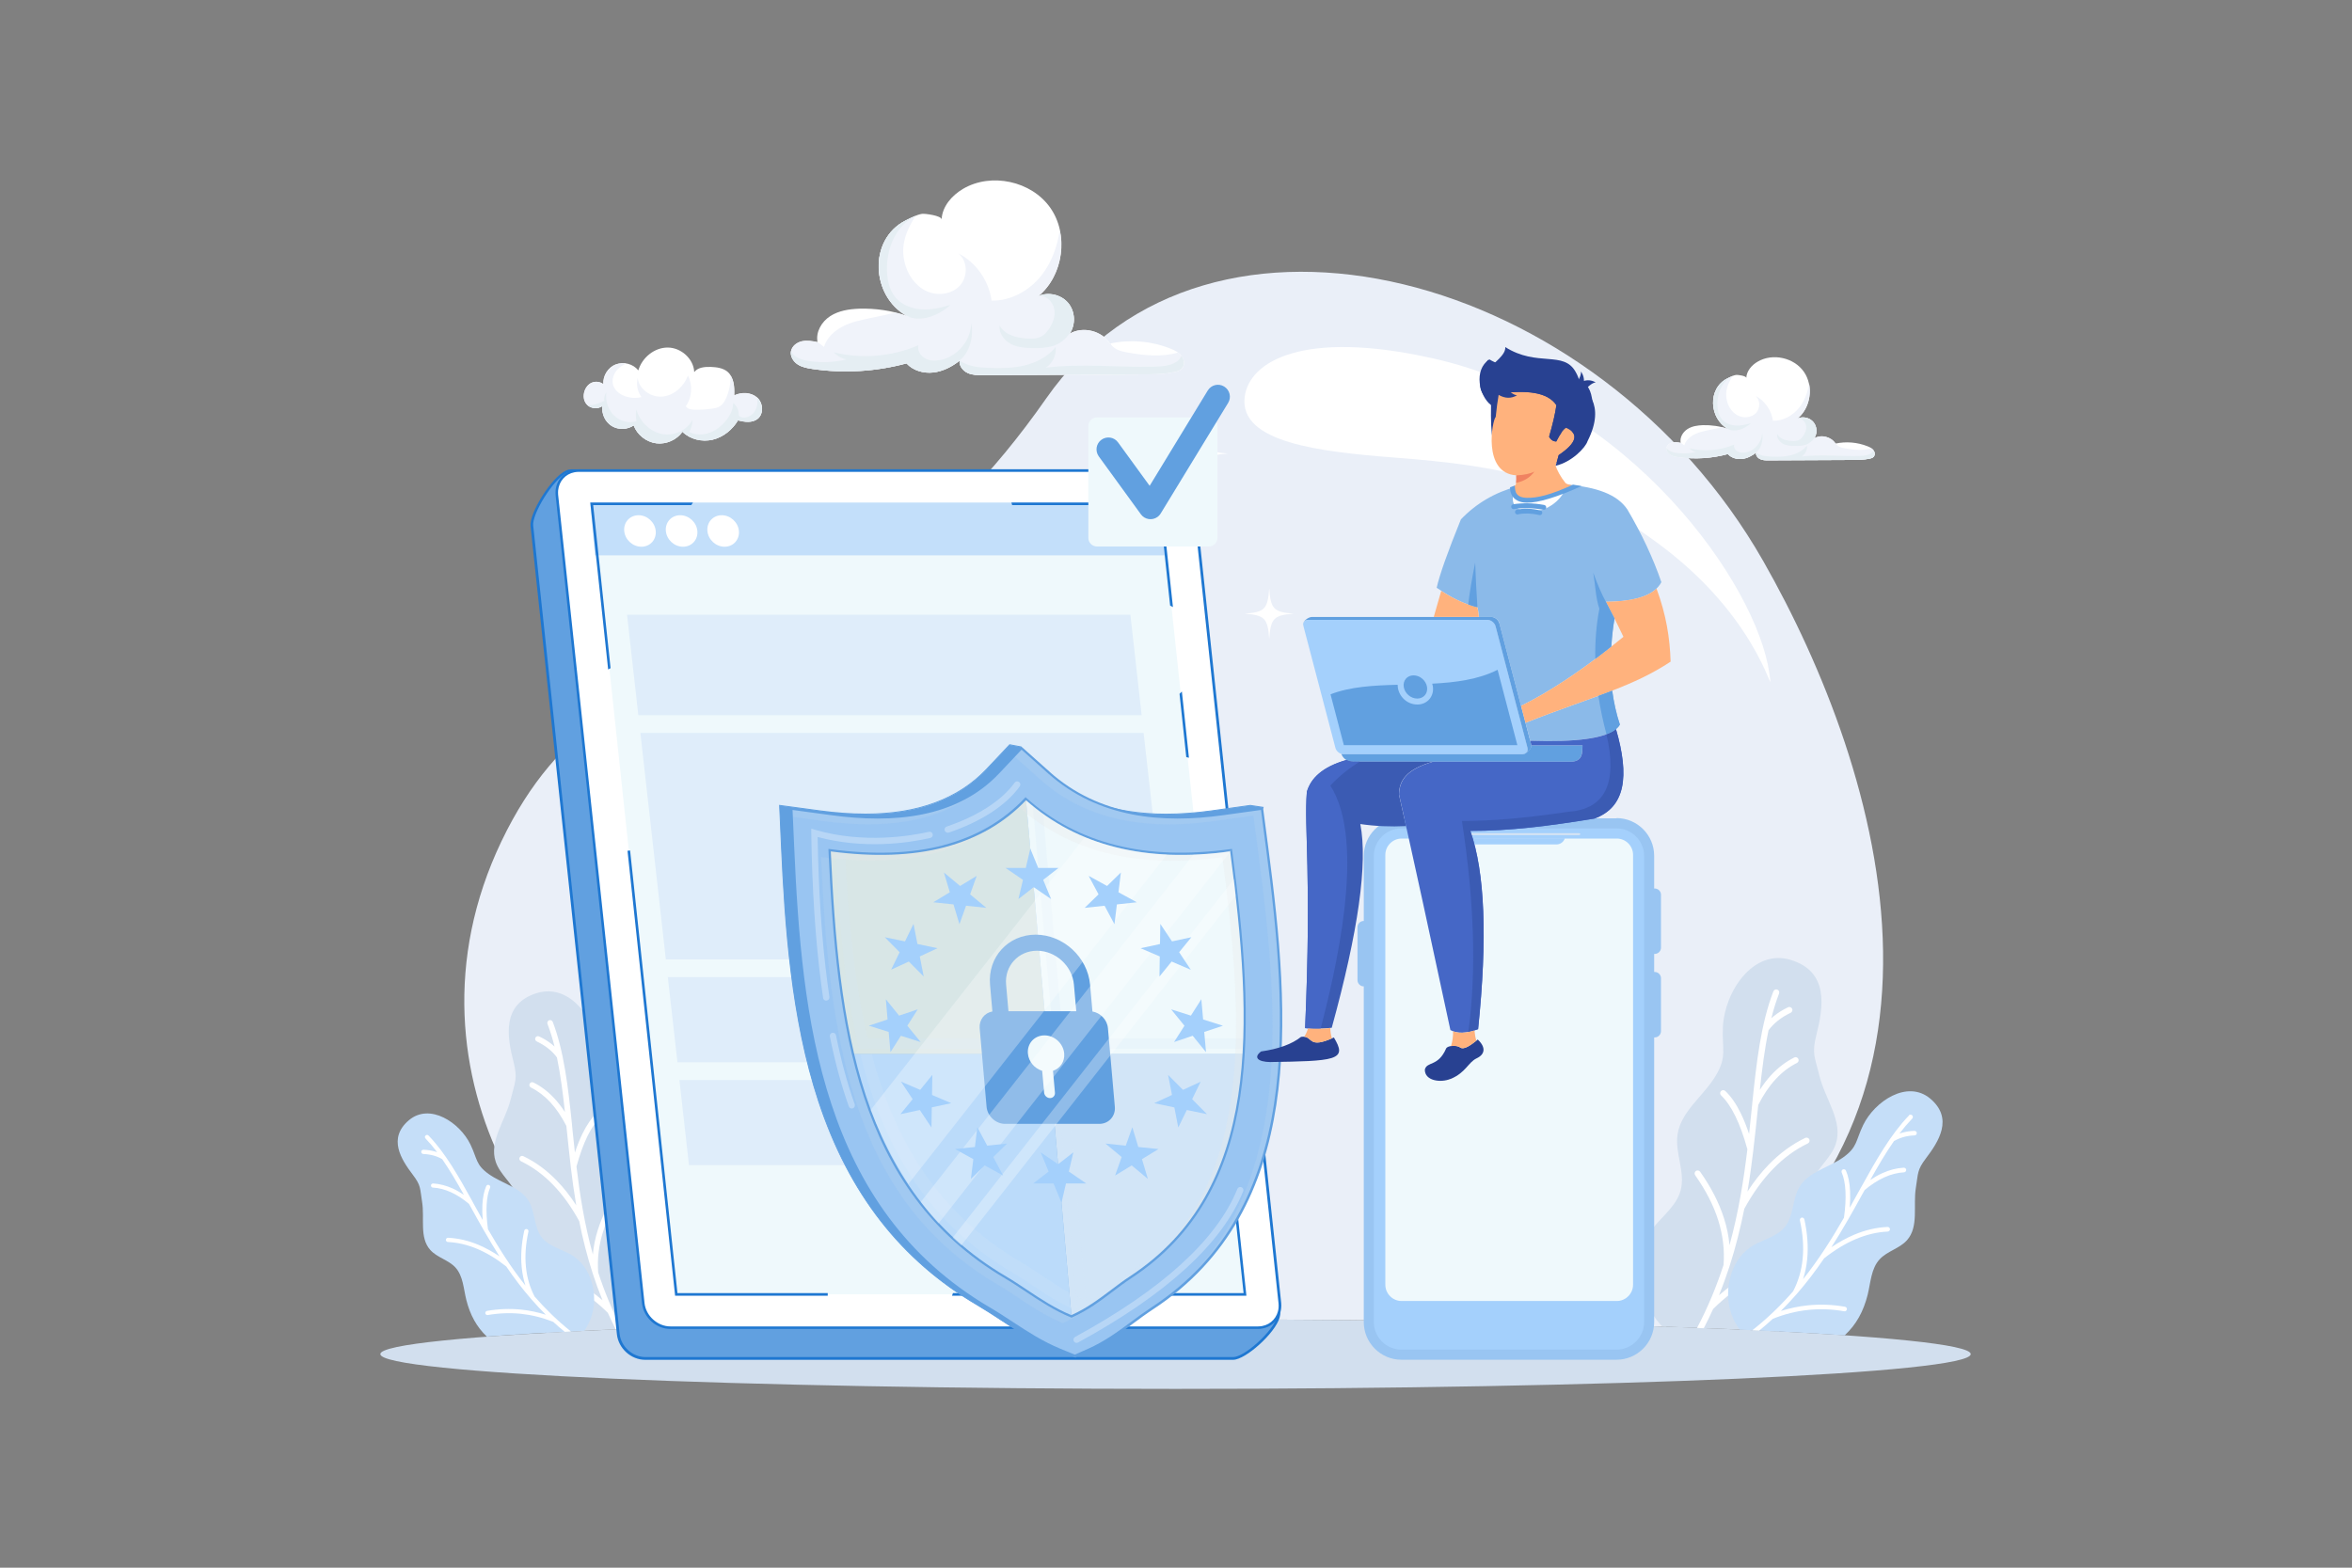 <?xml version="1.0" encoding="UTF-8"?>
<svg id="Layer_1" xmlns="http://www.w3.org/2000/svg" version="1.1" viewBox="0 0 3000 2000">
  <rect x="0" y="0" width="3000" height="2000" fill="#808080" stroke="none"/>
  <!-- Generator: Adobe Illustrator 29.7.1, SVG Export Plug-In . SVG Version: 2.1.1 Build 8)  -->
  <defs>
    <style>
      .st0 {
        fill: #d2e5f7;
      }

      .st0, .st1, .st2, .st3, .st4, .st5, .st6, .st7, .st8, .st9, .st10, .st11, .st12, .st13, .st14, .st15, .st16, .st17, .st18, .st19, .st20, .st21, .st22, .st23, .st24 {
        fill-rule: evenodd;
      }

      .st1 {
        fill: #ffb27d;
      }

      .st2 {
        fill: #d2dfee;
      }

      .st3, .st25 {
        fill: #fff;
      }

      .st4 {
        fill: #dfedfa;
      }

      .st26 {
        fill: #373435;
      }

      .st5 {
        fill: #d8e6e6;
      }

      .st6 {
        fill: #e6e6e6;
      }

      .st7 {
        fill: #1e77d1;
      }

      .st8 {
        fill: #fefefe;
      }

      .st9 {
        fill: #e5eef3;
      }

      .st10 {
        fill: #3b5bb3;
      }

      .st11 {
        fill: #f08261;
      }

      .st12 {
        fill: #f0f3fa;
      }

      .st13 {
        fill: #eff9fc;
      }

      .st14, .st27 {
        fill: #61a0e0;
      }

      .st15 {
        fill: #c3dffa;
      }

      .st16 {
        fill: #4567c6;
      }

      .st17 {
        fill: #c5def8;
      }

      .st18 {
        fill: #99c5f2;
      }

      .st19 {
        fill: #eaeff8;
      }

      .st28 {
        opacity: .2;
      }

      .st29 {
        opacity: .3;
      }

      .st30 {
        opacity: .3;
      }

      .st31 {
        opacity: .3;
      }

      .st32 {
        opacity: .1;
      }

      .st20 {
        fill: #bbdbfa;
      }

      .st21 {
        fill: #284191;
      }

      .st22 {
        fill: #8bbae9;
      }

      .st23 {
        fill: #d7e4f2;
      }

      .st24 {
        fill: #a4d0fc;
      }
    </style>
  </defs>
  <g>
    <path class="st19" d="M1499.4,1683.1c235.9,0,453.1,3.5,625.4,9.4,421.7-241,275.7-710.8,124.3-976.6-210.7-369.8-708.6-502.8-914.6-207.7-279.5,400.5-549.2,260.8-694.8,564.9-145.6,304.2,75.5,595.8,234.4,619.3,172.3-5.9,389.4-9.4,625.4-9.4Z"/>
    <path class="st2" d="M1499.4,1683.1c560.2,0,1014.3,19.9,1014.3,44.4s-454.1,44.4-1014.3,44.4-1014.3-19.9-1014.3-44.4,454.1-44.4,1014.3-44.4Z"/>
    <path class="st3" d="M1826.5,456.9c253.3,56.4,414.5,289.4,430.3,401.9,6.5,46.2-5.5-61.9-134.8-160.2-115.5-87.9-205.4-104.2-342.8-114.8-97.1-7.5-198.8-19.4-191.6-77.4,5.7-45.7,75.2-86,238.8-49.5Z"/>
    <path class="st2" d="M846.1,1580.8c-11.6-14.5-27.8-26.4-32.6-44.4-5.6-21.1,6.8-43.4,3.7-65-3.9-27.3-30.1-44.9-44.4-68.5-14-23.1-7.4-30.8-8.7-57.8-1.9-40.6-35.2-91.8-79.5-78.1-45,14-37.7,55.8-29.7,87.3,5.7,22.4,2,25.6-3.5,48.1-6.6,27.1-28,53.4-19.1,79.8,5.5,16.4,21.6,27.4,27.4,43.7,6.6,18.4-1.4,38.4-4.5,57.8-6.5,40.7,2.8,74.6,32.4,108.2,3.2,3,6.5,5.8,9.9,8.4,41.4-2.3,88-4.5,139.1-6.4l.4-.4c27.1-29.5,35.1-80.2,9.1-112.8Z"/>
    <path class="st3" d="M705,1303.7c-.7-1.8-2.8-2.8-4.6-2.1-1.8.7-2.8,2.8-2.1,4.6,3.5,9.2,6.5,18.8,9,28.9-1-.9-2.1-1.8-3.2-2.7-4.8-3.9-10.3-7.3-16.5-10.2-1.8-.8-3.9,0-4.7,1.7-.8,1.8,0,3.9,1.7,4.7,5.6,2.7,10.7,5.8,15,9.3,4.2,3.3,7.8,7.1,10.8,11.2,4.5,21.7,7.5,45.1,10.2,69.7-4.1-6.4-8.5-12.1-13.2-17.2-8.1-8.8-17.1-15.7-27-20.6-1.8-.9-3.9-.2-4.8,1.6-.9,1.8-.2,3.9,1.6,4.8,9,4.5,17.3,10.8,24.9,19,7.5,8.2,14.3,18.2,20.3,30l.7,6.7c1.5,14.7,3.1,29.7,4.9,45.1,0,.1,0,.3,0,.4,1.9,16.1,4.2,32.5,7,49.1-7.7-11.9-16-22.4-24.8-31.5-13-13.4-27.2-23.8-42.7-31.2-1.8-.9-3.9-.1-4.7,1.7-.9,1.8,0,3.9,1.7,4.8,14.7,7.1,28.3,17,40.7,29.8,12.4,12.7,23.6,28.3,33.6,46.6,4.4,22.1,10,44.6,17.4,67.3h0s0,0,0,0h0c3.6,11.2,7.7,22.4,12.3,33.6-10.8-9.2-22.2-17.2-34.3-24-16.8-9.4-35-16.3-54.3-20.8-1.9-.4-3.8.7-4.3,2.7-.4,1.9.8,3.8,2.7,4.3,18.7,4.3,36.2,11,52.4,20.1,16.1,8.9,30.9,20.2,44.6,33.8,3.2,7,6.5,14,10.1,21l7.8-.3c-12.6-24.2-22.4-48.4-30.2-72.2-1.3-17.4.7-34.7,6.2-52,5.5-17.6,14.5-35.2,27.1-52.8,1.1-1.6.8-3.8-.8-5-1.6-1.1-3.8-.8-5,.8-12.9,18.2-22.3,36.5-28,54.8-3.3,10.4-5.4,20.8-6.3,31.2-10.7-38.5-16.6-76.2-20.9-112.2,4.2-15.2,8.8-28.1,14-38.7,5.1-10.5,10.7-18.6,16.7-24.3,1.4-1.3,1.5-3.6.1-5-1.3-1.4-3.6-1.5-5-.1-6.7,6.3-12.7,15.1-18.2,26.3-3.4,7-6.6,15-9.6,24-1-9.5-2-18.9-3-28.1l-.7-7.2c0-.1,0-.3,0-.4-5.1-48.9-10.2-93.3-24.6-131.1Z"/>
    <path class="st17" d="M727,1599.9c-12.3-6.7-27.2-10.2-35.9-21.2-10.2-13-8.1-32.2-16.7-46.4-10.8-17.8-34.3-22.4-51.2-34.6-16.6-11.9-14.3-19.3-23.2-37.7-13.4-27.7-51.7-53.5-78.5-30.8-27.2,23.1-9.7,50,5.1,69.6,10.6,13.9,9,17.3,11.8,34.6,3.4,20.9-3.7,45.5,10.4,61.2,8.7,9.8,23.1,12.7,32,22.3,10,10.9,10.4,27.2,14,41.5,4.8,19.1,13.1,34.4,26.2,46.8,35.5-2.7,77.2-5.2,124.3-7.5,3.6-5.2,6.5-10.8,8.6-16.7,10.1-28.6.7-66.3-27-81.2Z"/>
    <path class="st3" d="M546.6,1448.7c-1-1.1-2.7-1.1-3.8,0-1.1,1-1.1,2.7,0,3.8,5.2,5.4,10.1,11.2,14.8,17.4-1-.3-2-.7-3-.9-4.5-1.3-9.3-2-14.5-2.2-1.5,0-2.7,1.1-2.8,2.6,0,1.5,1.1,2.7,2.6,2.8,4.7.2,9.1.9,13.2,2,3.9,1.1,7.5,2.6,10.9,4.6,9.6,13.8,18.6,29.2,27.7,45.5-4.8-3.2-9.5-5.9-14.3-8.1-8.3-3.7-16.6-5.9-24.9-6.4-1.5,0-2.8,1.1-2.8,2.5,0,1.5,1,2.8,2.5,2.8,7.6.4,15.3,2.4,23,5.9,7.7,3.5,15.3,8.4,23,14.9l2.5,4.4c5.4,9.8,10.9,19.8,16.8,30,0,0,.1.2.2.3,6.1,10.6,12.5,21.4,19.4,32.2-8.9-6-17.7-10.8-26.6-14.6-13-5.5-26-8.5-39-9.1-1.5,0-2.7,1.1-2.8,2.6,0,1.5,1.1,2.8,2.6,2.8,12.4.6,24.8,3.5,37.2,8.7,12.4,5.2,24.8,12.7,37.2,22.5,9.6,14.1,20.1,28.1,32,41.8h0s0,0,0,0h0c5.8,6.7,12,13.3,18.5,19.8-10.2-3.2-20.6-5.4-31-6.5-14.5-1.5-29.2-1-44,1.6-1.5.3-2.4,1.7-2.2,3.1.3,1.5,1.7,2.4,3.1,2.2,14.3-2.5,28.5-3,42.5-1.6,13.8,1.5,27.5,4.9,41.1,10.3,4.7,4.3,9.5,8.6,14.6,12.7l8-.4c-17.6-14.1-32.9-29.1-46.4-44.6-6.1-11.7-9.8-24.4-11.1-38.1-1.4-13.9-.3-28.8,3.2-44.8.3-1.4-.6-2.9-2.1-3.2-1.5-.3-2.9.6-3.2,2-3.6,16.5-4.7,32-3.3,46.5.8,8.2,2.4,16.1,4.8,23.6-18.9-23.7-34.1-48.2-47.8-71.9-1.6-11.8-2.2-22.2-1.7-31.1.5-8.8,1.9-16.1,4.4-21.8.6-1.4,0-2.9-1.4-3.5-1.4-.6-2.9,0-3.5,1.4-2.8,6.4-4.4,14.3-4.9,23.7-.3,5.9-.2,12.4.4,19.6-3.5-6.3-7-12.5-10.4-18.7l-2.6-4.8c0,0,0-.2-.1-.3-18-32.5-34.7-62-56-84Z"/>
    <path class="st2" d="M2108.1,1567c12.6-15.8,30.4-28.9,35.6-48.4,6.2-23.1-7.4-47.3-4-71,4.2-29.7,32.9-49,48.4-74.7,15.2-25.2,8.1-33.6,9.5-63,2.1-44.3,38.4-100.2,86.8-85.2,49.1,15.2,41.1,60.9,32.5,95.3-6.2,24.5-2.1,28,3.8,52.5,7.2,29.6,30.6,58.2,20.8,87.1-6,17.9-23.5,29.9-29.9,47.7-7.2,20.1,1.5,41.9,4.9,63,7.1,44.4-3.1,81.4-35.3,118-3.9,3.7-8,7.1-12.2,10.3-44.6-2.3-94.4-4.3-148.6-6.2-.7-.8-1.5-1.5-2.2-2.3-29.5-32.2-38.3-87.6-10-123.1Z"/>
    <path class="st3" d="M2262,1264.7c.8-2,3-3,5-2.2,2,.8,3,3,2.2,5-3.8,10-7.1,20.5-9.8,31.5,1.1-1,2.3-2,3.4-2.9,5.3-4.2,11.3-7.9,17.9-11.1,1.9-.9,4.3,0,5.2,1.9.9,1.9,0,4.2-1.9,5.2-6.2,2.9-11.6,6.3-16.4,10.1-4.5,3.6-8.5,7.7-11.8,12.2-5,23.7-8.2,49.2-11.1,76,4.5-7,9.3-13.3,14.4-18.8,8.9-9.6,18.7-17.1,29.5-22.5,1.9-1,4.2-.2,5.2,1.8.9,1.9.2,4.2-1.8,5.2-9.9,4.9-18.9,11.8-27.2,20.8-8.2,8.9-15.6,19.8-22.1,32.7l-.8,7.3c-1.7,16-3.3,32.4-5.4,49.2,0,.2,0,.3,0,.5-2.1,17.5-4.5,35.4-7.6,53.6,8.4-12.9,17.4-24.4,27.1-34.4,14.2-14.6,29.7-25.9,46.6-34.1,1.9-.9,4.3-.1,5.2,1.8.9,1.9.1,4.3-1.8,5.2-16.1,7.7-30.9,18.6-44.4,32.5-13.5,13.9-25.7,30.8-36.7,50.9-4.8,24.1-10.9,48.7-18.9,73.5h0s0,.1,0,.1h0c-4,12.2-8.4,24.4-13.4,36.7,11.7-10.1,24.2-18.8,37.4-26.1,18.4-10.2,38.1-17.8,59.2-22.7,2.1-.5,4.2.8,4.7,2.9.5,2.1-.8,4.2-2.9,4.7-20.4,4.7-39.5,12-57.2,21.9-17.5,9.8-33.7,22-48.7,36.9-3.7,8.2-7.6,16.3-11.9,24.5l-8.6-.3c14.2-27,25.1-53.8,33.8-80.4,1.5-18.9-.8-37.9-6.7-56.8-6-19.2-15.9-38.4-29.5-57.7-1.2-1.7-.8-4.2.9-5.4,1.7-1.2,4.2-.8,5.4.9,14.1,19.9,24.3,39.9,30.6,59.8,3.6,11.3,5.9,22.7,6.9,34,11.6-42.1,18.1-83.2,22.8-122.4-4.6-16.6-9.6-30.7-15.3-42.2-5.6-11.5-11.7-20.3-18.2-26.5-1.6-1.5-1.6-3.9-.2-5.5,1.5-1.6,3.9-1.6,5.5-.2,7.3,6.9,13.9,16.4,19.9,28.7,3.7,7.6,7.2,16.4,10.5,26.2,1.1-10.4,2.2-20.6,3.2-30.6l.8-7.8c0-.1,0-.3,0-.4,5.5-53.3,11.1-101.8,26.9-143Z"/>
    <path class="st17" d="M2238,1587.9c13.5-7.3,29.7-11.1,39.1-23.2,11.1-14.2,8.9-35.2,18.2-50.6,11.8-19.5,37.4-24.4,55.9-37.7,18.1-13,15.6-21,25.3-41.1,14.6-30.2,56.4-58.4,85.7-33.6,29.7,25.2,10.6,54.6-5.6,76-11.5,15.2-9.8,18.9-12.9,37.7-3.7,22.8,4,49.6-11.3,66.8-9.5,10.7-25.3,13.9-34.9,24.4-11,11.9-11.4,29.7-15.3,45.3-5.3,21.1-14.5,38-29.3,51.7-38.8-2.6-83.7-5.1-133.9-7.3-4.4-6-8-12.6-10.5-19.7-11-31.2-.8-72.4,29.5-88.7Z"/>
    <path class="st3" d="M2434.8,1422.9c1.1-1.2,3-1.2,4.2,0,1.2,1.1,1.2,3,0,4.2-5.6,5.9-11,12.2-16.2,19,1.1-.4,2.2-.7,3.3-1,4.9-1.4,10.2-2.2,15.8-2.4,1.6,0,3,1.2,3,2.8,0,1.6-1.2,3-2.8,3-5.1.2-10,.9-14.4,2.2-4.2,1.2-8.2,2.9-11.9,5-10.5,15-20.3,31.8-30.3,49.7,5.2-3.5,10.4-6.5,15.6-8.8,9-4.1,18.1-6.4,27.2-6.9,1.6,0,3,1.1,3.1,2.8,0,1.6-1.1,3-2.8,3.1-8.3.5-16.7,2.6-25.1,6.4-8.4,3.8-16.7,9.2-25.1,16.2l-2.7,4.8c-5.9,10.7-11.9,21.6-18.3,32.7,0,.1-.1.2-.2.3-6.6,11.6-13.7,23.3-21.2,35.1,9.7-6.5,19.4-11.8,29-15.9,14.2-6,28.4-9.3,42.6-9.9,1.6,0,3,1.2,3.1,2.8,0,1.6-1.2,3-2.8,3.1-13.5.6-27,3.8-40.6,9.5-13.5,5.7-27,13.9-40.6,24.6-10.5,15.4-22,30.7-35,45.6h0s0,0,0,0h0c-6.4,7.3-13.1,14.5-20.2,21.6,11.2-3.5,22.4-5.9,33.8-7.1,15.8-1.7,31.8-1.1,48,1.7,1.6.3,2.7,1.8,2.4,3.4s-1.8,2.7-3.4,2.4c-15.6-2.8-31.1-3.3-46.3-1.7-15.1,1.6-30,5.4-44.8,11.3-5.6,5.1-11.3,10.2-17.4,15.1l-8.8-.4c19.9-15.7,37.1-32.5,52.2-49.9,6.6-12.8,10.7-26.6,12.1-41.5,1.5-15.2.3-31.5-3.5-48.9-.3-1.6.7-3.1,2.2-3.5,1.6-.3,3.1.7,3.5,2.2,3.9,18,5.1,35,3.6,50.7-.9,9-2.6,17.5-5.3,25.7,20.6-25.8,37.3-52.6,52.2-78.5,1.8-12.9,2.4-24.2,1.9-33.9-.5-9.6-2.1-17.6-4.8-23.8-.6-1.5,0-3.2,1.5-3.9,1.5-.6,3.2,0,3.9,1.5,3,6.9,4.8,15.6,5.3,25.9.3,6.4.2,13.5-.4,21.4,3.9-6.9,7.6-13.7,11.3-20.4l2.9-5.2c0,0,.1-.2.2-.3,19.6-35.5,37.9-67.6,61.1-91.7Z"/>
    <path class="st3" d="M1425.8,619.2c-3.6,49.8-11,56.7-58.5,60.5,47.5,3.8,54.9,10.7,58.5,60.5,3.6-49.8,11-56.7,58.5-60.5-47.5-3.8-54.9-10.7-58.5-60.5h0ZM1618.9,750.6c-1.9,26.6-5.9,30.3-31.2,32.3,25.4,2,29.3,5.7,31.2,32.3,1.9-26.6,5.9-30.3,31.2-32.3-25.4-2.1-29.3-5.7-31.2-32.3h0ZM1534.3,545.9c-2,26.9-5.9,30.7-31.6,32.7,25.7,2.1,29.7,5.8,31.6,32.7,2-26.9,5.9-30.7,31.6-32.7-25.7-2.1-29.7-5.8-31.6-32.7Z"/>
    <path class="st3" d="M1355.8,1436.1c2.9,40.4,8.9,45.9,47.4,49-38.5,3.1-44.4,8.7-47.4,49-2.9-40.4-8.9-45.9-47.4-49,38.5-3.1,44.4-8.7,47.4-49h0ZM1199.3,1542.6c1.6,21.6,4.7,24.5,25.3,26.2-20.5,1.7-23.7,4.6-25.3,26.2-1.6-21.6-4.7-24.5-25.3-26.2,20.6-1.7,23.7-4.6,25.3-26.2h0ZM1267.9,1376.7c1.6,21.8,4.8,24.8,25.6,26.5-20.8,1.7-24,4.7-25.6,26.5-1.6-21.8-4.8-24.8-25.6-26.5,20.8-1.7,24-4.7,25.6-26.5Z"/>
    <path class="st3" d="M1970.6,1336.6c-2.2,30.9-6.8,35.2-36.3,37.5,29.5,2.4,34,6.6,36.3,37.5,2.3-30.9,6.8-35.2,36.3-37.5-29.5-2.4-34-6.6-36.3-37.5h0ZM2090.3,1418.1c-1.2,16.5-3.6,18.8-19.4,20.1,15.7,1.3,18.2,3.5,19.4,20,1.2-16.5,3.6-18.8,19.4-20-15.7-1.3-18.2-3.5-19.4-20.1h0ZM2037.9,1291.1c-1.2,16.7-3.7,19-19.6,20.3,15.9,1.3,18.4,3.6,19.6,20.3,1.2-16.7,3.7-19,19.6-20.3-15.9-1.3-18.4-3.6-19.6-20.3Z"/>
  </g>
  <g>
    <g>
      <g>
        <path class="st14" d="M727.7,600.3h749.7c17.1,0,10.6,53.4,13,70.4l140.9,1004.1c2.4,17-41.3,58.3-58.4,58.3h-749.7c-17.1,0-32.6-14-34.4-31.1l-110.2-1031.2c-1.8-17.1,32.1-70.4,49.2-70.4Z"/>
        <path class="st7" d="M727.9,598.7h749.7c13.9,0,13.9,29.1,13.9,51.7,0,8.2,0,15.5.6,20l140.8,1004.1c.1.9.1,1.9,0,2.8-.8,9-10.4,22.3-22.1,33.8-11.6,11.4-25.4,21.2-34.7,23.3-1.2.3-2.4.4-3.5.4h-749.7c-8.9,0-17.5-3.6-24-9.5-6.5-5.9-11-14-12-22.9l-110.2-1031.2c-.1-1-.1-2.1,0-3.3.8-9.7,8.7-26.1,18.4-40.3h0c9.8-14.4,21.7-26.8,30.5-28.5.7-.1,1.4-.2,2.1-.2h0ZM1477.3,602h-749.7c-.5,0-1,0-1.5.1-7.8,1.5-18.8,13.2-28.2,26.9h0c-9.4,13.8-17,29.5-17.8,38.7,0,1,0,1.9,0,2.7l110.2,1031.2c.9,8.2,5,15.6,11,21,6,5.4,13.8,8.7,21.9,8.7h749.7c.8,0,1.8-.1,2.7-.3,8.6-1.9,21.7-11.3,32.9-22.3,11.2-11,20.3-23.4,21-31.5,0-.8,0-1.5,0-2.1l-140.8-1004.1c-.7-4.8-.7-12.2-.7-20.4,0-21.3,0-48.7-10.9-48.7Z"/>
        <path class="st3" d="M738.1,600.3h749.7c17.1,0,32.6,14,34.4,31.1l110.2,1031.2c1.8,17.1-10.7,31.1-27.8,31.1h-749.7c-17.1,0-32.6-14-34.4-31.1l-110.2-1031.2c-1.8-17.1,10.7-31.1,27.8-31.1Z"/>
        <path class="st7" d="M738.3,598.7h749.7c8.9,0,17.5,3.6,24,9.5,6.5,5.9,11,14,12,22.9l110.2,1031.2c.2,2.1.2,4.2,0,6.2-.6,6.6-3.2,12.6-7.4,17.2-4.1,4.6-9.8,7.9-16.3,9.1-1.9.4-3.9.6-5.9.6h-749.7c-8.9,0-17.4-3.6-24-9.5-6.5-5.9-11-14-12-22.9l-110.2-1031.2c-.2-2.1-.2-4.2,0-6.2.6-6.6,3.2-12.6,7.4-17.2,4.2-4.6,9.8-7.9,16.3-9.1,1.9-.4,3.9-.6,5.9-.6h0ZM1487.7,602h-749.7c-1.8,0-3.6.2-5.3.5-5.7,1.1-10.7,3.9-14.3,8-3.6,4-5.9,9.3-6.5,15.1-.2,1.8-.1,3.7,0,5.6l110.2,1031.2c.9,8.2,5,15.6,11,21,6,5.4,13.8,8.8,21.9,8.8h749.7c1.8,0,3.6-.2,5.3-.5,5.7-1.1,10.7-3.9,14.3-8,3.6-4,6-9.3,6.5-15.1.2-1.8.1-3.7,0-5.6l-110.2-1031.2c-.9-8.2-5-15.6-11-21-6-5.4-13.8-8.7-21.9-8.7Z"/>
        <polygon class="st13" points="754.8 642.7 862.6 1651.3 1588 1651.3 1480.2 642.7 754.8 642.7"/>
        <polygon class="st15" points="752.9 641.1 1479.6 641.1 1485.6 708.5 758.9 708.5 752.9 641.1"/>
        <path class="st7" d="M756.6,644.4l22.2,208c-1.1.5-2.1,1.1-3.1,1.7l-22.8-213h131c-.7,1.1-1.5,2.2-2.2,3.3h-125.1ZM803.7,1085l60.4,564.7h191.7c0,1.1,0,2.2,0,3.3h-194.7l-60.7-567.6c1.1-.1,2.2-.2,3.3-.4h0ZM1215.5,1649.7h370.7l-47.1-440.3c1.1-.6,2.1-1.2,3.1-1.9l47.6,445.5h-375.5c.4-1.1.8-2.2,1.2-3.3h0ZM1513.1,965.9l-8.6-80.7c1-1,2-2,3-3l9,84.5c-1.1-.3-2.3-.5-3.4-.8h0ZM1492.5,772.6l-13.7-128.2h-187.8l-.9-3.3h191.7l14.3,133.4c-1.2-.7-2.3-1.3-3.5-1.9Z"/>
      </g>
      <path class="st3" d="M814.5,657.3c11.1,0,20.9,9,21.9,20.1,1,11.1-7.2,20.1-18.3,20.1s-20.9-9-21.9-20.1c-1-11.1,7.2-20.1,18.3-20.1Z"/>
      <path class="st3" d="M867.6,657.3c11.1,0,20.9,9,21.9,20.1,1,11.1-7.2,20.1-18.3,20.1s-20.9-9-21.9-20.1c-1-11.1,7.2-20.1,18.3-20.1Z"/>
      <path class="st3" d="M920.6,657.3c11.1,0,20.9,9,21.9,20.1,1,11.1-7.2,20.1-18.3,20.1s-20.9-9-21.9-20.1c-1-11.1,7.2-20.1,18.3-20.1Z"/>
    </g>
    <polygon class="st4" points="799.8 784.2 1441.8 784.2 1456.2 912.4 814.2 912.4 799.8 784.2"/>
    <polygon class="st4" points="816.8 935 1458.7 935 1491.2 1224 849.3 1224 816.8 935"/>
    <polygon class="st4" points="851.8 1246.6 1493.8 1246.6 1506 1355.2 864.1 1355.2 851.8 1246.6"/>
    <polygon class="st4" points="866.6 1377.8 1508.5 1377.8 1520.8 1486.5 878.8 1486.5 866.6 1377.8"/>
  </g>
  <g>
    <g>
      <path class="st14" d="M1322.7,981.6c63.8,57,145.4,63.7,222.1,53l49.8-6.9,16.3,2.5-12.8,24.3,3.2,24.1c28.2,215.3,47.6,459.1-146.6,586.4-28.2,18.5-75.8,17.5-81.2,53l-2,13.3-15.5-5.5-18.9-7.8c-34.8-14.3-59.1-34.5-90.5-53-216.7-127.3-240.2-371.2-249.9-586.4l-2.3-50.9,51,6.9c78.6,10.7,159,4,212.8-53l29.5-31.2,14.5,2.7,4.4,14.2,16.1,14.4h0ZM1293.4,1014.9c-55.6,58.9-139,80.7-250.3,65.6,10,221.2,35,433.8,224.4,545,27.2,16,51.4,36.3,84,49.8,30.2-13.4,50.8-33.8,75.3-49.8,169.8-111.3,157.4-323.8,128.4-545-108.6,15.1-195.9-6.7-261.8-65.6Z"/>
      <path class="st27" d="M1372.1,1732l-16.2-5.8-18.9-7.8c-23.2-9.6-41.5-21.5-60.8-34.2-9.5-6.2-19.3-12.6-29.8-18.8-97.7-57.4-164-142.6-202.9-260.6-34.9-106-42.8-224.1-47.4-326.4l-2.3-51.6,51.8,7c20.7,2.8,40.4,4.2,58.5,4.2,66.3,0,118-19.2,153.8-57l29.7-31.5h.3c0,0,14.9,2.8,14.9,2.8v.4c.1,0,4.5,14.1,4.5,14.1l16,14.2c42.4,37.9,97.6,57.1,163.9,57.1h0c18.1,0,37.6-1.4,57.7-4.2l49.9-7h0s17.2,2.6,17.2,2.6l-13.1,24.9,3.1,23.9c13.4,102.3,26.4,220.3,10.1,326.4-18.1,118-69.4,203.3-157,260.6-9.6,6.3-21.6,10.4-33.1,14.3-22.8,7.8-44.3,15.1-47.8,38.2l-2.1,14ZM995,1028.3l2.3,50.1c10.3,228.3,38,461.6,249.6,585.9,10.5,6.2,20.3,12.6,29.8,18.8,19.3,12.6,37.5,24.6,60.6,34.1l18.9,7.8,14.8,5.3,1.9-12.6c3.6-23.8,25.5-31.3,48.6-39.2,11.5-3.9,23.3-8,32.8-14.2,189.7-124.3,176.3-357.5,146.4-585.8l-3.2-24.3v-.2c0,0,12.5-23.5,12.5-23.5l-15.4-2.3-49.7,6.9c-20.2,2.8-39.7,4.2-57.9,4.2h0c-66.6,0-122-19.3-164.7-57.4l-16.2-14.5v-.2s-4.4-13.9-4.4-13.9l-13.8-2.5-29.3,31c-36,38.1-88,57.4-154.7,57.4s-37.9-1.4-58.7-4.2l-50.3-6.8ZM1351.6,1675.9h-.2c-21.7-9-39.7-21.1-57.2-32.7-8.7-5.8-17.7-11.8-26.9-17.2-86.4-50.7-145.2-126.5-179.8-231.6-29.6-89.9-39.4-190.5-44.9-313.9v-.7s.7,0,.7,0c22.6,3.1,44.4,4.6,64.6,4.6,78.9,0,141.2-23.6,185.1-70.1l.4-.4.4.4c52.1,46.5,118.6,70.1,197.5,70.1s41.8-1.6,63.8-4.6h.6c0,0,0,.5,0,.5,16.2,123.4,24.1,224,10.4,313.9-16.1,105.2-61.6,181-139,231.7-8.2,5.4-16.2,11.4-23.9,17.2-15.4,11.6-31.4,23.7-51.5,32.6h-.2ZM1043.8,1081.2c10.1,223.2,34.9,432.7,224.1,543.8,9.2,5.4,18.2,11.4,26.9,17.2,17.4,11.6,35.3,23.5,56.8,32.4,19.9-8.9,35.7-20.8,51-32.4,7.7-5.8,15.7-11.8,23.9-17.2,169.5-111.1,157.5-320.6,128.2-543.8-21.9,3-43.2,4.6-63.4,4.6-79,0-145.6-23.6-197.9-70-44.1,46.4-106.5,70-185.6,70-20.1,0-41.7-1.5-64.1-4.5Z"/>
    </g>
    <g>
      <path class="st22" d="M1308.5,1019c-55.6,58.9-139,80.7-250.3,65.6,10,221.2,35,433.8,224.4,545,27.2,16,51.4,36.3,84,49.8,30.2-13.4,50.9-33.8,75.3-49.8,169.8-111.3,157.4-323.8,128.4-545-108.6,15.1-195.9-6.7-261.8-65.6Z"/>
      <path class="st26" d="M1366.7,1680.9l-.6-.2c-21.7-9-39.9-21-57.4-32.7-8.7-5.8-17.7-11.8-26.8-17.2-190.2-111.7-215-322.1-225.1-546.2v-1.7c0,0,1.6.2,1.6.2,22.6,3.1,44.3,4.6,64.5,4.6,78.7,0,140.8-23.5,184.5-69.8l.9-1,1,.9c52,46.4,118.2,69.9,197,69.9s41.7-1.6,63.7-4.6l1.4-.2.2,1.4c16.2,123.4,24.2,224.1,10.4,314.1-16.1,105.4-61.7,181.4-139.4,232.3-8.2,5.4-15.8,11.1-23.8,17.1-15.5,11.7-31.5,23.7-51.7,32.7l-.6.2ZM1059.8,1086.2c10.1,222.6,35.1,431.4,223.6,542.2,9.2,5.4,18.2,11.4,27,17.2,17.2,11.5,35.1,23.3,56.3,32.2,19.6-8.8,35.4-20.7,50.5-32.1,7.7-5.8,15.7-11.8,24-17.3,168.9-110.7,157.1-319.6,127.9-542.2-21.7,2.9-42.7,4.5-62.7,4.5-78.9,0-145.5-23.4-197.8-69.7-44.2,46.2-106.7,69.7-185.6,69.7-19.9,0-41.1-1.5-63.2-4.4Z"/>
    </g>
    <g>
      <path class="st5" d="M1088.2,1344.9h249.1l-28.7-325.9c-55.6,58.9-139,80.7-250.3,65.6,4.1,90.3,10.6,179.2,29.9,260.3Z"/>
      <path class="st13" d="M1308.5,1019l28.7,325.9h249.1c5-81.1-4.1-170-16-260.3-108.6,15.1-195.9-6.7-261.8-65.6Z"/>
      <path class="st0" d="M1586.3,1344.9h-249.1l29.5,334.5c30.2-13.4,50.9-33.8,75.3-49.8,100.5-65.8,137.2-167.1,144.4-284.7Z"/>
      <path class="st20" d="M1366.7,1679.4l-29.5-334.5h-249.1c27.9,117.6,82.4,218.9,194.5,284.7,27.2,16,51.4,36.3,84,49.8Z"/>
      <g class="st28">
        <path class="st0" d="M1106.7,1324.8c-17.7-74.4-24.7-155.3-28.8-237.9-3.9-.4-7.8-.8-11.8-1.3,4.1,87.6,10.8,173.7,29.5,252.4h14.4c-1.1-4.4-2.2-8.8-3.3-13.2Z"/>
      </g>
      <g class="st28">
        <path class="st0" d="M1335.5,1324.8h-228.8c1,4.4,2.1,8.8,3.3,13.2h226.7l-1.2-13.2Z"/>
      </g>
      <g class="st28">
        <path class="st0" d="M1317.3,1026.4l26.3,298.4h12.2l-25.4-288.2c-4.5-3.2-8.8-6.6-13.1-10.1Z"/>
      </g>
      <g class="st28">
        <polygon class="st0" points="1355.8 1324.8 1343.6 1324.8 1344.7 1338 1357 1338 1355.8 1324.8"/>
      </g>
      <g class="st28">
        <path class="st0" d="M1355.8,1324.8l1.2,13.2h229.8c.2-4.4.4-8.8.6-13.2h-231.5Z"/>
      </g>
      <g class="st28">
        <path class="st0" d="M1301.2,1609.5c-105.6-62.1-160.1-155.6-189.4-264.6h-14.5c28.4,114.6,83,213.3,192.8,277.8,24.8,14.6,47.2,32.8,75.6,46.1l-1.7-19.7c-22.6-12.3-41.8-27.2-62.8-39.6Z"/>
      </g>
      <g class="st28">
        <path class="st0" d="M1345.3,1344.9l27.2,308.6c4.1,2,8.4,4,12.8,5.8l-27.7-314.4h-12.2Z"/>
      </g>
      <g class="st28">
        <path class="st0" d="M1385.3,1659.3c-4.4-1.8-8.6-3.7-12.8-5.8l1.7,19c30.2-13.4,50.9-33.8,75.3-49.8,13.5-8.8,25.8-18.3,37-28.3,7.8-7.4,15-15.1,21.7-23.2-14,13.8-29.8,26.6-47.6,38.3-24.4,16-45.1,36.3-75.3,49.8Z"/>
      </g>
    </g>
    <path class="st18" d="M1337.9,985.7c63.8,57,145.4,63.7,222.1,53l49.8-6.9,6.7,50.9c28.2,215.3,47.6,459.1-146.6,586.4-28.2,18.5-48.9,38.6-81.2,53l-17.5,7.8-18.9-7.8c-34.8-14.3-59.1-34.5-90.5-53-216.7-127.3-240.2-371.2-249.9-586.4l-2.3-50.9,51,6.9c78.6,10.7,159,4,212.8-53l29.5-31.2,35,31.2h0ZM1308.5,1019c-55.6,58.9-139,80.7-250.3,65.6,10,221.2,35,433.8,224.4,545,27.2,16,51.4,36.3,84,49.8,30.2-13.4,50.9-33.8,75.3-49.8,169.8-111.3,157.4-323.8,128.4-545-108.6,15.1-195.9-6.7-261.8-65.6Z"/>
    <g class="st32">
      <path class="st6" d="M1337.9,985.7c63.8,57,145.4,63.7,222.1,53l49.8-6.9,6.7,50.9c27.2,207.8,46.2,442.1-127.1,572.7,161.3-132.1,142.6-360.7,116-563.9l-6.7-50.9-49.8,6.9c-76.8,10.7-158.3,4-222.1-53l-33.4-29.8,9.6-10.2,35,31.2h0ZM1010,1042.1l-.5-10.4,51,6.9c67.7,9.2,136.7,5.5,188.9-32-53.3,45.7-127.4,50.7-200,40.8l-39.4-5.4h0ZM1298.6,1028.8l-1.2-1.1c-5.5,5.8-11.3,11.3-17.4,16.4,6.5-4.7,12.7-9.9,18.6-15.4h0ZM1058.8,1094.8c-3.8-.4-7.7-.9-11.6-1.5,10,221.2,35,433.8,224.4,545,27.2,16,51.4,36.3,84,49.8,30.2-13.4,50.9-33.8,75.3-49.8,9.9-6.5,19.2-13.4,27.9-20.5-5.4,4-10.9,7.9-16.7,11.7-24.4,16-45,36.3-75.3,49.8-32.6-13.4-56.8-33.8-84-49.8-186.5-109.6-213.6-317.3-223.9-534.8Z"/>
    </g>
    <g class="st31">
      <path class="st6" d="M1308.5,1019c-3.2,3.4-6.5,6.7-9.9,9.9,65.8,58.1,152.7,79.6,260.6,64.5,27.3,208.3,39.9,408.9-100.5,524.5,152.2-114.1,139.7-319.6,111.7-533.3-108.6,15.1-195.9-6.7-261.8-65.6h0ZM1280,1044.2c-54.2,39.7-128.1,53.1-221.7,40.4l.5,10.2c94.6,10.8,168.3-6,221.2-50.6Z"/>
    </g>
    <path class="st14" d="M1338.8,984.7c31.7,28.3,67.8,44.1,105.5,51.5,37.8,7.4,77.2,6.4,115.4,1.1l49.8-6.9,1.5-.2.2,1.6,6.7,50.9c14.1,107.7,26,222.6,10.1,326.6-16,104.1-59.8,197.2-157.3,261.1-9.3,6.1-17.9,12.5-26.4,18.8-16.9,12.5-33.3,24.7-54.9,34.3l-17.5,7.8-.5.2-.6-.2-18.9-7.8c-23.3-9.6-41.9-21.8-61-34.3-9.6-6.3-19.3-12.7-29.7-18.8-108.7-63.9-169-157-203.3-261.1-34.2-104-42.6-218.9-47.4-326.6l-2.3-50.9v-1.6c0,0,1.5.2,1.5.2l51,6.9c39.2,5.3,78.8,6.3,115.3-1.1,36.4-7.4,69.7-23.2,96.4-51.5l29.5-31.2.9-1,1.1,1,35,31.2h0ZM1443.9,1038.9c-38.2-7.5-74.8-23.5-107-52.2l-33.9-30.3-28.6,30.3c-27.1,28.7-60.9,44.7-97.8,52.2-36.8,7.5-76.7,6.5-116.2,1.1l-49.5-6.7,2.2,49.3c4.8,107.5,13.1,222.2,47.3,325.8,34.1,103.5,93.9,195.9,201.9,259.4,10.6,6.2,20.3,12.6,29.9,18.9,19,12.4,37.4,24.5,60.4,34l18.3,7.5,17-7.5c21.3-9.5,37.6-21.6,54.4-34,8.4-6.3,17-12.6,26.5-18.9,96.8-63.4,140.4-155.9,156.2-259.4,15.9-103.6,4-218.3-10.1-325.8l-6.5-49.3-48.3,6.7c-38.5,5.4-78.3,6.4-116.4-1.1h0ZM1308.7,1020.9c-27.8,29.1-62.5,49.1-104,60-41.5,10.9-89.8,12.6-145,5.3,5,110,13.8,217.7,44.8,311.8,31.1,94.4,84.5,175,178.8,230.4,9.2,5.4,18,11.3,27,17.3h0c17.3,11.5,35,23.3,56.2,32.1,19.7-8.8,35.3-20.6,50.6-32.1h0c7.9-6,15.7-11.9,24-17.3,84.6-55.4,123.8-136.1,138.2-230.4,14.4-94.1,4.2-201.8-10.2-311.8-53.9,7.3-102.5,5.6-145.9-5.3-43.4-10.9-81.6-30.9-114.5-60h0ZM1203.8,1078.2c-41.5,10.9-90,12.6-145.5,5l-1.6-.2v1.6c5.1,110.7,13.8,219.3,45,314.1,31.3,95,85.1,176.3,180.2,232.2,9.2,5.4,18,11.3,26.9,17.2h0c17.6,11.7,35.6,23.7,57.4,32.7l.6.2.5-.2c20.2-9,36-20.9,51.6-32.7h0c7.8-5.9,15.6-11.8,23.8-17.2,85.3-55.9,124.8-137.1,139.3-232.2,14.5-94.9,4.2-203.4-10.4-314.1l-.2-1.6-1.5.2c-54.1,7.5-102.9,5.9-146.4-5-43.4-10.9-81.5-30.9-114.3-60.2l-1.1-1-.9,1c-27.6,29.3-62.2,49.3-103.7,60.2Z"/>
    <g class="st29">
      <path class="st25" d="M1086.5,1414.2c-1.7,0-3.2-1-3.8-2.7-9.4-26.3-17.6-56.4-24.2-89.2-.4-2.2,1-4.3,3.1-4.7,2.2-.4,4.3,1,4.7,3.1,6.5,32.5,14.6,62.1,23.9,88.1.7,2.1-.3,4.4-2.4,5.2-.5.2-.9.2-1.4.2ZM1053.9,1276.6c-2,0-3.7-1.4-4-3.4-.9-6.2-1.8-12.5-2.6-18.9-7.3-56-11.5-120.6-12.5-191.7v-5.4c0,0,5.1,1.5,5.1,1.5,61.9,18,122,7.7,145,2.5,2.2-.5,4.3.9,4.8,3,.5,2.2-.9,4.3-3,4.8-28.4,6.5-84.3,14.7-143.8-1.2,1.1,68.8,5.3,131.1,12.4,185.4.8,6.3,1.7,12.6,2.6,18.7.3,2.2-1.2,4.2-3.4,4.6-.2,0-.4,0-.6,0Z"/>
    </g>
    <g class="st29">
      <path class="st25" d="M1208.8,1062.3c-1.7,0-3.2-1.1-3.8-2.7-.7-2.1.4-4.4,2.5-5.1,39.6-13.4,70.4-33.3,86.7-56,1.3-1.8,3.8-2.2,5.6-.9,1.8,1.3,2.2,3.8.9,5.6-17.2,24.1-49.4,45.1-90.6,59-.4.1-.9.2-1.3.2Z"/>
    </g>
    <g class="st29">
      <path class="st25" d="M1373.2,1713.2c-1.4,0-2.8-.8-3.5-2.1-1.1-2-.3-4.4,1.6-5.5,111.1-60.5,180.8-124.1,207-188.8.8-2.1,3.2-3,5.2-2.2,2.1.8,3.1,3.2,2.2,5.2-26.9,66.6-97.8,131.4-210.6,192.9-.6.3-1.3.5-1.9.5Z"/>
    </g>
    <g>
      <path class="st14" d="M1286.3,1290.1h86.5c-1-11.3-2-22.6-3-34-1-11.9-6.9-22.7-15.4-30.5-8.5-7.8-19.8-12.7-31.7-12.7s-22.3,4.9-29.4,12.7c-7.2,7.8-11.1,18.7-10,30.5l3,34h0ZM1393.3,1290.1v.3c10.4,1.8,19,10.7,19.9,21.4l8.8,100.3c1,11.9-7.8,21.7-19.8,21.7h-120.2c-11.9,0-22.5-9.8-23.6-21.7l-8.8-100.3c-.9-10.7,6.1-19.6,16.2-21.4l-3-34.3c-1.5-17.5,4.2-33.5,14.8-45,10.5-11.5,25.8-18.7,43.4-18.7s34.1,7.2,46.7,18.7c12.6,11.6,21.1,27.5,22.7,45,1,11.3,2,22.7,3,34Z"/>
      <path class="st13" d="M1332.3,1320.9c12.8,0,24,10.4,25.1,23.1.9,10.4-5.2,19.1-14.3,22.1l2.5,27.9c.3,3.8-2.5,6.9-6.3,6.9h0c-3.8,0-7.1-3.1-7.5-6.9l-2.5-27.9c-9.7-2.9-17.3-11.7-18.2-22.1-1.1-12.8,8.3-23.1,21.1-23.1Z"/>
    </g>
    <g class="st30">
      <path class="st3" d="M1488.3,1090.3l-329.6,420.1c-17.8-27.5-33.9-58.9-48.2-94.3l273-347.9c33.3,12.9,68.2,20.2,104.8,22h0ZM1570.4,1085.1c-9.4,2.3-20,3.8-31.8,4.4-5.6.5-11.1.8-16.6,1l-347.5,442.9c7.3,9.7,14.8,18.9,22.6,27.4l373.3-475.7h0ZM1576.2,1142.5l-2.1-21.1-359,457.6c3.6,3.4,7.3,6.7,11,9.8l350.2-446.3Z"/>
    </g>
    <polygon class="st24" points="1330.6 1122.5 1340.7 1147 1318.5 1131.8 1299 1147 1299 1147 1304.8 1122.5 1282.6 1107.3 1282.6 1107.3 1308.4 1107.3 1314.1 1082.9 1314.2 1082.8 1314.2 1082.8 1314.2 1082.8 1324.3 1107.3 1350.1 1107.3 1330.6 1122.5"/>
    <polygon class="st24" points="1424.6 1153.8 1421.5 1179.1 1408.9 1155.5 1383.5 1158.2 1383.5 1158.2 1401.2 1141 1388.6 1117.4 1388.6 1117.4 1412.1 1130.3 1429.6 1113.2 1429.7 1113.1 1429.7 1113.1 1429.7 1113.1 1426.6 1138.3 1450 1151.1 1424.6 1153.8"/>
    <polygon class="st24" points="1494.4 1226.7 1478.9 1245.8 1479.3 1220.2 1454.8 1209.7 1454.8 1209.7 1479.6 1204.4 1480 1178.7 1480 1178.7 1494.9 1201 1519.5 1195.7 1519.6 1195.7 1519.6 1195.7 1519.6 1195.7 1504 1214.8 1518.9 1237.2 1494.4 1226.7"/>
    <polygon class="st24" points="1521.3 1321.4 1497.5 1329.4 1510.8 1308.6 1493.8 1287.7 1493.8 1287.7 1519 1295.7 1532.3 1274.8 1532.3 1274.8 1534.6 1300.6 1559.6 1308.5 1559.8 1308.5 1559.8 1308.6 1559.8 1308.6 1536 1316.5 1538.3 1342.3 1521.3 1321.4"/>
    <polygon class="st24" points="1497.9 1412.8 1472.2 1407.4 1494.9 1396.9 1489.9 1371.3 1489.9 1371.3 1508.9 1390.4 1531.5 1380 1531.5 1379.9 1520.6 1402.3 1539.4 1421.3 1539.5 1421.4 1539.5 1421.4 1539.5 1421.4 1513.8 1416.1 1502.9 1438.4 1497.9 1412.8"/>
    <polygon class="st24" points="1430.7 1476.1 1410 1458.9 1435.9 1461.6 1444.3 1438.1 1444.3 1438.1 1451.9 1463.3 1477.7 1465.9 1477.7 1465.9 1456.6 1478.8 1464.1 1503.9 1464.1 1504 1464.1 1504.1 1464.1 1504 1443.5 1486.8 1422.3 1499.7 1430.7 1476.1"/>
    <polygon class="st24" points="1337.5 1494.6 1327.4 1470.1 1349.6 1485.3 1369.1 1470.1 1369.1 1470.1 1363.3 1494.6 1385.5 1509.8 1385.5 1509.8 1359.7 1509.8 1354 1534.1 1353.9 1534.3 1353.9 1534.3 1353.9 1534.3 1343.8 1509.8 1318 1509.8 1337.5 1494.6"/>
    <polygon class="st24" points="1243.5 1463.3 1246.6 1438 1259.2 1461.6 1284.6 1458.9 1284.6 1458.9 1266.9 1476.1 1279.5 1499.7 1279.5 1499.7 1256 1486.8 1238.5 1503.9 1238.4 1504 1238.4 1504.1 1238.4 1504 1241.5 1478.8 1218.1 1465.9 1243.5 1463.3"/>
    <polygon class="st24" points="1173.7 1390.4 1189.2 1371.3 1188.8 1396.9 1213.3 1407.4 1213.3 1407.4 1188.5 1412.7 1188.1 1438.4 1188.1 1438.4 1173.2 1416.1 1148.6 1421.4 1148.5 1421.4 1148.5 1421.4 1148.5 1421.4 1164.1 1402.3 1149.2 1379.9 1173.7 1390.4"/>
    <polygon class="st24" points="1146.8 1295.7 1170.6 1287.7 1157.3 1308.6 1174.3 1329.4 1174.3 1329.4 1149.1 1321.4 1135.8 1342.3 1135.8 1342.3 1133.5 1316.5 1108.5 1308.6 1108.3 1308.6 1108.3 1308.6 1108.3 1308.5 1132.1 1300.6 1129.9 1274.8 1146.8 1295.7"/>
    <polygon class="st24" points="1170.2 1204.3 1195.8 1209.7 1173.2 1220.2 1178.2 1245.8 1178.2 1245.8 1159.2 1226.7 1136.6 1237.1 1136.6 1237.2 1147.5 1214.8 1128.7 1195.8 1128.6 1195.7 1128.6 1195.7 1128.6 1195.7 1154.3 1201 1165.2 1178.7 1170.2 1204.3"/>
    <polygon class="st24" points="1237.4 1141 1258.1 1158.2 1232.2 1155.5 1223.8 1179.1 1223.8 1179.1 1216.2 1153.8 1190.4 1151.1 1190.4 1151.1 1211.5 1138.3 1204 1113.2 1204 1113.1 1204 1113.1 1204 1113.1 1224.6 1130.3 1245.8 1117.4 1237.4 1141"/>
  </g>
  <g>
    <path class="st18" d="M2061.9,1044h-274.4c-26.4,0-48,21.6-48,48v82.9h0c-4.4,0-8,3.6-8,8v67.5c0,4.4,3.6,8,8,8h0v428.3c0,26.4,21.6,48,48,48h274.4c26.4,0,48-21.6,48-48v-363.2c.2,0,.4,0,.7,0h0c4.4,0,8-3.6,8-8v-67.5c0-4.4-3.6-8-8-8h0c-.2,0-.5,0-.7,0v-23c.2,0,.4,0,.7,0h0c4.4,0,8-3.6,8-8v-67.5c0-4.4-3.6-8-8-8h0c-.2,0-.5,0-.7,0v-41.8c0-26.4-21.6-48-48-48Z"/>
    <path class="st24" d="M2061.9,1056.8h-274.4c-19.4,0-35.2,15.9-35.2,35.2v594.6c0,19.4,15.9,35.2,35.2,35.2h274.4c19.4,0,35.2-15.9,35.2-35.2v-594.6c0-19.4-15.9-35.2-35.2-35.2Z"/>
    <path class="st13" d="M2062.2,1069.8h-274.4c-11.4,0-20.8,9.4-20.8,20.8v548.4c0,11.4,9.3,20.8,20.8,20.8h274.4c11.4,0,20.8-9.4,20.8-20.8v-548.4c0-11.4-9.3-20.8-20.8-20.8Z"/>
    <path class="st23" d="M1862.3,1063h151.5c1,0,1.9.5,1.9,1.2h0c0,.6-.8,1.2-1.9,1.2h-151.5c-1,0-1.9-.5-1.9-1.2h0c0-.6.8-1.2,1.9-1.2h0ZM1851.1,1063h-14.9c-1,0-1.9.5-1.9,1.2h0c0,.6.8,1.2,1.9,1.2h14.9c1,0,1.9-.5,1.9-1.2h0c0-.6-.8-1.2-1.9-1.2Z"/>
    <path class="st24" d="M1995.9,1069.4h-141.7c1.4,4.6,5.7,7.9,10.7,7.9h120.4c5,0,9.3-3.3,10.7-7.9Z"/>
  </g>
  <g>
    <path class="st8" d="M1962.8,618.9c-22.9,0-41.5,9.3-41.5,20.8s18.6,20.8,41.5,20.8,41.5-9.3,41.5-20.8c0-11.5-18.6-20.8-41.5-20.8Z"/>
    <path class="st21" d="M1620.9,1354.9c37-.6,64.7-1,77.5-5.1,13.8-4.4,10.9-12.8,3-26.2-34.9,16.1-25.6-3.3-41.9-.8-11.5,9.2-28.5,15.4-50.9,18.6-9.5,7-5.7,13.3,12.4,13.6Z"/>
    <path class="st24" d="M1668.5,790.8h228.8c4.5,0,9.2,3.7,10.4,8.2l40.7,155c1.2,4.5-1.5,8.2-6,8.2h-228.8c-4.5,0-9.2-3.7-10.3-8.2l-40.7-155c-1.2-4.5,1.5-8.2,6-8.2Z"/>
    <path class="st22" d="M1912.5,795.3l27.6,105.2c33.2-16.2,73.2-42.2,115.1-75.5,1.1-15,2.5-27,4.2-35.9-3.4-6.7-7.1-13.8-11.1-21.4,38.7-.2,62.3-8.6,70.8-25-10.4-30.3-24.8-61.2-43.4-92.8-13-19.2-38.7-28.3-76.6-31.7-15.4,48-90.6,43.9-63.8,2.3-28.3,7.6-52.3,21.6-71.9,42.1-16.9,41.6-27.2,70.7-30.9,87.2,18.4,12.8,35.7,21.2,52.2,25,.7,3.6,1.3,7.7,1.8,12.3h15.8c4.5,0,9.2,3.7,10.4,8.2Z"/>
    <path class="st14" d="M1940.1,900.5l-27.6-105.2c-1.2-4.5-5.8-8.2-10.4-8.2h-228.8c-4.5,0-12.5,5.8-11.2,10.3-.2-3.7,2.4-6.6,6.3-6.6h228.8c4.5,0,9.2,3.7,10.4,8.2l40.7,155c.7,2.7,0,5.1-1.6,6.6,3.8-2.4,7.4-7.1,6.5-10.3l-13.1-49.8Z"/>
    <path class="st14" d="M1942.2,962.2h-228.8c-.8,0-1.7-.1-2.5-.4,4.6,11.8,16.9,10.1,21.8,10h271.2c14.7-.6,14.3-10.9,14.5-20.9h-65.2c.2,3.1-3.1,7.4-6.6,9.6-1.1,1-2.6,1.6-4.4,1.6Z"/>
    <path class="st14" d="M1910.2,854.5c-24.5,12.4-53.5,16.2-83.4,17.7.3,1.1.6,2.2.8,3.3,2,12.6-6.9,23.3-19.7,23.3s-23-9.6-24.9-21.4c-.2-1.3-.3-2.6-.3-3.8-31,.8-60.9,2.5-85.6,12.2l17,64.8h221.3l-25.2-96.1Z"/>
    <path class="st14" d="M1803,861.6c8.2,0,15.9,6.6,17.2,14.8,1.3,8.2-4.3,14.8-12.5,14.8s-15.9-6.6-17.2-14.8c-1.3-8.2,4.3-14.8,12.5-14.8Z"/>
    <path class="st22" d="M2066.2,924.4c-4.6-13.9-7.8-28.4-9.8-43.3-30.8,11.9-66,23.4-110.6,41l6,22.9c67.3,2.2,105.4-4.7,114.4-20.6Z"/>
    <path class="st1" d="M1945.8,922.1c44.5-17.6,79.8-29.1,110.6-41,27.1-10.5,50.9-21.4,74.5-37-1-30.2-5.5-59.4-18-93.2-11.5,11-33,16.5-64.6,16.8,9.1,17.3,16.6,32.2,22.4,44.7-47.5,39.4-93.3,69.9-130.6,88.1l5.7,21.7Z"/>
    <path class="st1" d="M1838.3,753.8c-3.4,12-6.6,23.1-9.5,33.2h57.5c-.4-4.6-1-8.7-1.8-12.3-14.6-3.4-30.1-10.4-46.2-20.9Z"/>
    <path class="st10" d="M1698.6,1311.4c34-123.4,46.2-210.1,36.5-260.1,19.3,2.8,38.8,3.6,58.3,2.6-3-13.3-5.9-26.7-9-40.3.3-18.4,9.7-32.1,43.1-41.9h-94.8c-3.2,0-9.8.8-15.2-2.2-30.5,8.7-45.5,23.1-50.6,40.7-3.7,48.4,6.3,103.5-2.2,301.4,10.7,1.1,22,1,33.9-.4Z"/>
    <path class="st16" d="M1734.2,971.8h-1.5c-3.2,0-9.8.8-15.2-2.2-30.6,8.7-45.5,23.1-50.6,40.7-3.7,48.4,6.3,103.5-2.2,301.4,6.4.7,13,.9,19.8.7,17.6-68.8,59.4-237.5,12.3-310.2,11.1-11.7,23.5-21.9,37.4-30.4Z"/>
    <path class="st16" d="M2033.4,1044.4c39.9-14.3,45.3-54.1,27.8-114.2-14.4,11.8-50.9,16.8-109.4,14.8l1.4,5.2c0,.2,0,.5.1.7h65.2c-.2,9.9.2,20.2-14.5,20.9h-176.4c-33.3,9.8-42.7,23.5-43.1,41.9,21.1,94.3,39.9,180.8,65.5,300.4,8.6,4.8,20.4,4.5,35.4-1.1,12-115.9,8.7-200.2-9.9-252.9,49.4.2,102-6.5,158-15.7Z"/>
    <path class="st10" d="M2033.4,1044.4c39.9-14.3,45.3-54.1,27.8-114.2-3.1,2.5-7.1,4.7-12.2,6.6,14.5,61.7-1.3,95.5-48.2,98.8-54.7,8.1-100.1,12-136.1,11.7,15.9,102.9,18.6,192.6,8.2,269.2,3.9-.7,8-1.9,12.4-3.6,12-115.9,8.7-200.2-9.9-252.9,49.4.2,102-6.5,158-15.7Z"/>
    <path class="st1" d="M1668.3,1312.1c-1,3.7-2.6,7.2-4.8,10.5,10.7,1,6.6,14.8,35.4,2.1-1.2-3.6-1.9-8-2.1-13.1-9.9,1-19.4,1.2-28.5.5Z"/>
    <path class="st21" d="M1850,1376.6c19.7-8.1,22.6-21.3,33.4-26.4,10.9-5.1,12.1-14.1,1.5-24-7.9,6.3-17.6,14-22.8,9.9-3.4-2.7-15.2-2.6-17.5,1.4-10.2,23.7-24.4,16.2-27.2,27-.3,14.4,20.1,17.1,32.5,12Z"/>
    <path class="st1" d="M1853.4,1315.6c.2,6.3-.7,12.6-2.6,19,4.2-.7,9.3,0,11.4,1.6,4.8,3.8,13.5-2.6,21-8.5-1.2-3.4-2-7.8-2.5-13.1-11,3.4-20.1,3.8-27.3,1.1Z"/>
    <path class="st14" d="M2048.3,767.7c-5.1-9.2-10.5-21.6-16.1-37.1,3,18.1,2.9,31.1,7.8,46-4,21-5.6,42.5-5.2,64.1,6.7-5,13.5-10.3,20.4-15.8,1.1-15,2.5-27,4.2-35.9-3.4-6.7-7.1-13.8-11.1-21.4h0ZM1872.7,771.3c4,1.4,7.9,2.6,11.8,3.5-1.5-23-2.4-42.1-2.9-57.1-4.4,22.2-7.4,40.1-8.9,53.6h0ZM2066.2,924.4c-4.6-13.9-7.8-28.4-9.8-43.3-5.7,2.2-11.6,4.4-17.6,6.6,2.4,16.4,5.9,32.8,10.3,49.1,8.6-3.2,14.3-7.3,17.2-12.4Z"/>
    <path class="st21" d="M1917.5,577.9c43.6,15.8,71.5,17.3,83.9,4.6,12.5-2.9,20.7-14,24.5-33.3,13-29.4,1.9-76.4-16.4-53.1-15.1-38.6-75.6-16.2-109.8-37.6-20.7,13.5-12.8,47,2.1,58.3-.6,38.5,1.5,59.1,15.7,61.2Z"/>
    <path class="st21" d="M2019.4,500.2c-4.7-3.6-6.2-7.6-4.6-11.9,7.2-4.1,14.1-4.2,20.6-.4-4,.2-9.3,4.3-16.1,12.3Z"/>
    <path class="st21" d="M2010.4,490c3.3,3.8,6.4,4.6,9.2,2.5,1.7-7.1.7-13.3-3.1-18.6.5,3.6-1.6,9-6.2,16.2Z"/>
    <path class="st21" d="M1987.4,506.2c8.2-3.2,14.4-2.2,18.6,3.2-.3,12.3-6.7,37.1-16.5,42.5-1.7-1.2-1.3-27.2-2.1-45.7Z"/>
    <path class="st21" d="M1984.3,494.3c13.9,6.7,18.5,12.8,13.7,18.2-20.9,3.1-41,.8-60.2-6.8,11.6,1.1,27-2.7,46.4-11.4Z"/>
    <path class="st21" d="M1902.8,515.1c15.7-15.9,45.4-17.8,86.2-2.9,25.9-6.4,31.7-18.4,20.7-37.8-15.4-27.5-48.8-5.8-89.7-31.6,1.6,20.1-59.3,37.3-17.2,72.2Z"/>
    <path class="st1" d="M2001.1,528.6c-10.8-2.3-9.8,19.9-9,31,1.6,21.7,26.1-27.4,9-31Z"/>
    <path class="st1" d="M2014.1,619.8c-6,.4-15.8-1.6-17.5-3.8-6.4-8.1-10.8-16.6-12.4-21.9,1.2-3.6,2.6-8,3.9-13.5,23.1-15.7,26.3-27.3,9.5-34.9-3.4,1.9-7.6,7.7-12.6,17.5-4-.2-7.1-2.2-9.1-6.1,4.8-16.5,7.9-30,9.3-40.3-11.4-16.9-38.1-19.4-73.4-14.8-1.6,9.4-3,19.3-4,29.9-4.4,4-17.2,71.8,26.2,74.5.3,5-.2,11-.5,11.7-.5,1.1-2.3,2.1-4.8,3h0c-.7,23.1,28,23.2,85.4-1.4Z"/>
    <path class="st21" d="M1911.8,502.1c35.3-4.6,62-2.1,73.4,14.8-1.4,10.3-4.5,23.8-9.3,40.3,2.1,3.9,5.1,6,9.1,6.1,5-9.8,9.2-15.7,12.6-17.5,16.8,7.5,13.7,19.2-9.5,34.9-1.4,5.4-2.7,9.9-3.9,13.5,20.8-4.7,38.2-23.3,40.7-31.3,24.3-47.9-2.8-68.1-17.3-75.4-6.4-47.4-75.2-5.5-109.7-28.3-13.7,18.9,3.2,42.7,13.9,43.1Z"/>
    <path class="st11" d="M1957.2,601.6c-5.6,2.8-13.4,4.4-23.2,4.9.2,3.3,0,7.2-.2,9.5,9.9-1.9,17.7-6.7,23.4-14.4Z"/>
    <path class="st21" d="M1916.8,490.4c-5.3,4.1-7,8.6-5.1,13.5,8.2,4.6,15.9,4.7,23.3.4-4.5-.3-10.5-4.9-18.2-13.9Z"/>
    <path class="st14" d="M2017.3,620.1c-30.3,13.8-55.6,21.6-70,21.2-4.7-.1-8.7-1-11.9-2.7-3.4-1.8-5.9-4.3-7.4-7.7-1.3-2.9-2-5.3-1.9-9.3l6.1-2.1c0,3.1.5,6.8,1.4,8.8,1,2.1,2.5,3.7,4.6,4.8,2.3,1.2,5.4,1.9,9.2,2,13.4.3,29.7-3.4,59.1-16.8l10.8,1.8Z"/>
    <path class="st14" d="M1931.2,649.5c-1.7.3-3.3-.9-3.6-2.6-.3-1.7.9-3.3,2.6-3.6,5.9-.9,12.2-1.3,18.8-1.2,6.6.1,13.4.8,20.6,2.1,1.7.3,2.8,1.9,2.6,3.6-.3,1.7-1.9,2.8-3.6,2.5-6.9-1.2-13.4-1.9-19.6-2-6.2-.1-12.1.2-17.7,1.1Z"/>
    <path class="st14" d="M1936.2,656.3c-1.7.4-3.3-.7-3.7-2.4-.4-1.7.7-3.3,2.4-3.7,4.5-1,9.3-1.4,14.3-1.2,5,.2,10.2.9,15.6,2.1,1.7.4,2.7,2.1,2.3,3.7-.4,1.7-2.1,2.7-3.7,2.3-5-1.2-9.8-1.8-14.4-2-4.5-.1-8.8.2-12.8,1.1Z"/>
  </g>
  <g>
    <path class="st13" d="M1399.2,532.5h142.7c6,0,11,4.9,11,11v142.7c0,6-4.9,11-11,11h-142.7c-6,0-11-4.9-11-11v-142.7c0-6,4.9-11,11-11Z"/>
    <path class="st14" d="M1480.9,654.4l60.6-99.4,25-41c4.4-7.2,2.1-16.5-5.1-20.9-7.2-4.4-16.5-2.1-20.9,5.1l-22.8,37.4-51.3,84.2-40.3-55.4c-4.9-6.8-14.4-8.3-21.2-3.4-6.8,4.9-8.3,14.4-3.4,21.2l53.7,73.9c4.9,6.8,14.4,8.3,21.2,3.4,1.9-1.4,3.4-3.1,4.4-5Z"/>
  </g>
  <g>
    <path class="st3" d="M754.9,488.2c4.8-2,10.6-1.3,14.7,1.9-.8-10.6,5.9-21.3,15.8-25.2,9.9-3.9,22.1-.7,28.8,7.6,4.8-16.3,20.5-29.2,37.5-29.1,17,0,33.1,14.4,33.8,31.3,4.6-6.1,13.4-6.8,21-6.6,7.6.3,15.7,1.3,21.5,6.2,8.2,7,9,19.2,8.6,30,9.4-4.4,21.4-4.1,29.2,2.8,7.7,6.9,8.7,20.8.6,27.2-6.8,5.4-16.6,4-25,1.9-7.1,11.9-18.7,21.3-32.2,24.6-13.5,3.2-28.7-.3-38.6-10.1-7.4,10.5-20.8,16.3-33.5,14.7-12.7-1.7-24.2-10.8-28.7-22.8-8.1,5.6-19.6,5.9-28,.7-8.4-5.2-13.2-15.6-11.8-25.4-5.6,3.9-13.8,3.5-19-1-8.9-7.8-5.1-24.3,5.5-28.9Z"/>
    <path class="st12" d="M785.4,464.9c-9.9,3.9-16.6,14.6-15.8,25.2-4.1-3.2-9.9-3.9-14.7-1.9-10.6,4.5-14.4,21-5.5,28.9,5.1,4.5,13.4,4.9,19,1-1.4,9.8,3.5,20.2,11.8,25.4,8.4,5.2,19.8,4.9,28-.7,4.5,12,16,21.1,28.7,22.8,12.7,1.7,26.1-4.2,33.5-14.7,9.8,9.8,25.1,13.3,38.6,10.1,13.5-3.2,25.1-12.7,32.2-24.6,8.4,2.1,18.2,3.4,25-1.9,8.1-6.4,7.2-20.3-.6-27.2-7.7-6.9-19.8-7.2-29.2-2.8.4-8.7,0-18.5-4.7-25.5.4,9.8-1.4,19.6-5.4,28.6-1.8,4.1-4.1,8.1-7.8,10.5-3.1,2.1-6.9,2.8-10.6,3.3-7.3,1-14.6,1.5-21.9,1.3-4.2-.1-9.1-.8-11.2-4.5,7.9-11.2,9-26.9,2.7-39-5.2,13.7-17.6,25.2-32.2,26.7-14.6,1.5-30.3-9.1-31.9-23.7-2.1,8.3-.3,17.5,4.8,24.4-7.2,1.8-15,1.2-21.9-1.5-6.5-2.5-12.4-7.4-14.3-14-2-6.9.8-14.5,5.6-19.7,3.2-3.5,7-5.5,11-7.5-4.4-.7-8.9-.4-13.1,1.3Z"/>
    <path class="st9" d="M965.6,507.2c7.7,6.9,8.7,20.8.6,27.2-6.8,5.4-16.6,4-25,1.9-7.1,11.9-18.7,21.3-32.2,24.6-13.5,3.2-28.7-.3-38.6-10.1-7.4,10.5-20.8,16.3-33.5,14.7-12.7-1.7-24.2-10.8-28.7-22.8-8.1,5.6-19.6,5.9-28,.7-8.4-5.2-13.2-15.6-11.8-25.4-5.6,3.9-13.8,3.5-19-1,7.1.2,15-2.2,21.3-5.6-.5-3.8.4-7.7,2.6-10.8-1.1,10.5,2.1,21.6,9.5,29.1,7.4,7.5,19,10.9,29,7.6-.9-4.8-1-9.8-.1-14.7,4.3,14.9,16.7,27.6,31.9,30.9,15.2,3.2,32.4-4,39.6-17.8.1,5.4-1.3,10.8-4.1,15.4,8,4.1,17.8,4,26.3.9,8.4-3.1,15.6-9.1,21.2-16.2,4.9-6.3,8.7-13.9,8.5-21.9,4.1,3.3,6.8,8.5,7.1,13.8,0,1.1,0,2.4.8,3.2.4.5,1.1.8,1.7,1.1,6.2,2.2,13.5-.9,17.3-6.3,3.8-5.4,4.8-11.9,3.8-18.4Z"/>
  </g>
  <g>
    <path class="st3" d="M1156.6,402.9c-45.4-25.1-49.5-97.3-1.6-121.6,5.9-3,14.6-7.6,21.2-8.5,3.3-.5,25,2.3,24.8,7.2.8-16.6,13.1-30.7,27.4-39.1,35.9-21.1,87.2-10,111.2,24.1,24,34.1,17,86.1-15,112.8,12.7-5.7,29.1-1.9,38,8.8,8.9,10.7,9.7,27.4,1.9,39,16.8-9.7,40.9-3.8,51.3,12.7,25.6-5.5,52.7-3.3,77,6.4,5.4,2.2,10.9,4.8,14.4,9.5,3.5,4.7,4.3,11.8.3,16.1-2.5,2.7-6.4,3.8-10.1,4.5-14,2.8-28.4,2.9-42.7,2.9-66.8.3-133.6.6-200.5,1-6.7,0-13.7,0-19.8-2.8-6.1-2.8-11.2-9.1-10.3-15.8-9.8,7.7-21.3,13.7-33.7,15.1-12.4,1.4-25.7-2.4-34.1-11.6-39,10.5-80.1,13-120,7.1-6.6-1-13.3-2.2-18.9-5.9s-9.6-10.3-8.4-16.8c1.2-6.6,7.5-11.2,14-12.7,6.5-1.4,13.3-.2,19.8,1.1-2.6-12.7,5.1-25.9,16-33,10.9-7.1,24.2-9.1,37.2-9.6,20.5-.6,41.2,2.4,60.6,9.1Z"/>
    <path class="st12" d="M1022.9,435.3c-6.5,1.4-12.7,6.1-14,12.7-1.2,6.5,2.9,13.1,8.4,16.8,5.5,3.7,12.3,4.9,18.9,5.9,39.9,5.9,81,3.4,120-7.1,8.4,9.2,21.7,13,34.1,11.6s23.9-7.3,33.7-15.1c-.9,6.7,4.1,13,10.3,15.8,6.1,2.8,13.1,2.8,19.8,2.8,66.8-.3,133.6-.6,200.5-1,14.3,0,28.7-.1,42.7-2.9,3.7-.7,7.5-1.8,10.1-4.5,4-4.3,3.2-11.4-.3-16.1-1.3-1.7-2.9-3.2-4.6-4.4-20.3,5.9-42.7,3.8-63.9,0-7.2-1.3-14.9-3-19.9-8.4-.9-.9-1.6-2-2.1-3.2-.3,0-.6.1-1,.2-10.3-16.5-34.4-22.4-51.3-12.7,7.9-11.5,7.1-28.2-1.9-39-8.9-10.7-25.3-14.5-38-8.8,23.9-19.9,33.9-54,27.3-84.2-3.1,20.8-10.3,41-23.2,57.5-15.2,19.4-39.1,32.9-63.8,32.3-3.3-25.4-19.8-48.8-42.6-60.4,12.4,9.5,12.7,30,2.1,41.4-10.6,11.4-29.1,13.4-43.1,6.6-14-6.8-23.5-21-27.2-36.1-5.5-22.5,2.2-41.4,14-59.6-4.6,1.8-9.4,4.3-13,6.1-47.8,24.3-43.8,96.5,1.6,121.6-4.9-1.7-9.8-3.1-14.8-4.3-16.4,4.3-34.7,7.1-51,11.5-17.2,4.7-34.5,15.3-39.7,32.3-2.6-2.2-5.4-4.2-8.3-6.1h0c-6.5-1.3-13.3-2.5-19.8-1.1Z"/>
    <path class="st9" d="M1156.6,402.9c-45.4-25.1-49.5-97.3-1.6-121.6,3.6-1.8,8.4-4.3,13-6.1-23.9,11.6-36.3,39.2-36.7,65.8-.2,13.8,2.2,28.4,11.2,38.8,8.1,9.4,20.7,14.1,33.1,14.9,12.4.8,24.7-2.1,36.6-5.7-14.1,13.3-38.6,23.2-55.5,13.9Z"/>
    <path class="st9" d="M1364.3,425.4c7.9-11.5,7.1-28.2-1.9-39-8.9-10.7-25.3-14.5-38-8.8,9.4-1.7,18.4,7.1,20.3,16.5,1.9,9.4-2,19.1-7.6,26.8-2.3,3.2-5.1,6.3-8.6,8.2-5.3,3-11.6,3.1-17.7,2.8-13.8-.7-29.5-4.5-35.8-16.8-1.2,9.5,5.3,18.7,13.6,23.3,8.4,4.6,18.2,5.5,27.8,5.7,9,.2,18.2-.2,26.8-2.8,8.6-2.6,15.9-8.5,21-15.9Z"/>
    <path class="st9" d="M1507,454c3.5,4.7,4.3,11.8.3,16.1-2.5,2.7-6.4,3.8-10.1,4.5-14,2.8-28.4,2.9-42.7,2.9-66.8.3-133.6.6-200.5,1-6.7,0-13.7,0-19.8-2.8-6.1-2.8-11.2-9.1-10.3-15.8,10.6,7.4,23.2,8.9,36.2,9.4,15.7.6,31.5.6,46.8-3.1,15.2-3.7,30-11.3,39.6-23.6,1.2,10.2-3.9,21-12.6,26.5,45.2-5.6,91-.3,136.6-1.2,13.3-.3,31.5-1.6,36.4-14Z"/>
    <path class="st9" d="M1224,460.1c-9.8,7.7-21.3,13.7-33.7,15.1-12.4,1.4-25.7-2.4-34.1-11.6-39,10.5-80.1,13-120,7.1-6.6-1-13.3-2.2-18.9-5.9s-9.6-10.3-8.4-16.8c5.3,10.3,19.3,12.5,30.9,13.5,13.3,1.1,26.8.2,39.8-2.9-6.1-1.3-11.8-4.5-16-9.1,35.6,8.7,74,5.5,107.7-9-1.4,6.5,2.7,13.4,8.5,16.6,5.8,3.3,12.9,3.4,19.5,2.2,21.7-4.2,39.1-24.8,39.5-46.9,3.5,16.2-1.9,37.4-14.9,47.6Z"/>
  </g>
  <g>
    <path class="st3" d="M2204,547.2c-24.1-13.3-26.2-51.6-.9-64.4,3.1-1.6,7.8-4,11.2-4.5,1.8-.3,13.2,1.2,13.1,3.8.4-8.8,6.9-16.3,14.5-20.7,19-11.2,46.2-5.3,58.9,12.8,12.7,18.1,9,45.6-7.9,59.7,6.8-3,15.4-1,20.1,4.7,4.7,5.7,5.2,14.5,1,20.6,8.9-5.2,21.7-2,27.2,6.7,13.5-2.9,27.9-1.7,40.8,3.4,2.9,1.1,5.8,2.6,7.6,5,1.9,2.5,2.3,6.3.2,8.5-1.3,1.5-3.4,2-5.3,2.4-7.4,1.5-15.1,1.5-22.6,1.6-35.4.2-70.8.3-106.2.5-3.6,0-7.3,0-10.5-1.5-3.2-1.5-5.9-4.8-5.4-8.3-5.2,4.1-11.3,7.3-17.8,8-6.6.7-13.6-1.3-18.1-6.2-20.6,5.6-42.4,6.9-63.6,3.8-3.5-.5-7.1-1.2-10-3.1-2.9-1.9-5.1-5.4-4.5-8.9.7-3.5,4-6,7.4-6.7,3.4-.8,7-.1,10.5.6-1.4-6.7,2.7-13.7,8.5-17.5,5.8-3.8,12.8-4.8,19.7-5.1,10.9-.3,21.8,1.3,32.1,4.8Z"/>
    <path class="st12" d="M2133.2,564.4c-3.4.7-6.8,3.2-7.4,6.7-.7,3.5,1.5,7,4.5,8.9,2.9,1.9,6.5,2.6,10,3.1,21.1,3.1,42.9,1.8,63.6-3.8,4.5,4.9,11.5,6.9,18.1,6.2,6.6-.7,12.7-3.9,17.8-8-.5,3.5,2.2,6.9,5.4,8.3,3.2,1.5,6.9,1.5,10.5,1.5,35.4-.2,70.8-.3,106.2-.5,7.6,0,15.2,0,22.6-1.6,1.9-.4,4-.9,5.3-2.4,2.1-2.3,1.7-6.1-.2-8.5-.7-.9-1.5-1.7-2.4-2.3-10.8,3.1-22.6,2-33.8,0-3.8-.7-7.9-1.6-10.5-4.5-.5-.5-.8-1.1-1.1-1.7-.2,0-.3,0-.5,0-5.5-8.7-18.2-11.9-27.2-6.7,4.2-6.1,3.8-15-1-20.6-4.7-5.7-13.4-7.7-20.1-4.7,12.7-10.6,17.9-28.6,14.5-44.6-1.6,11-5.5,21.8-12.3,30.5-8.1,10.3-20.7,17.5-33.8,17.1-1.8-13.5-10.5-25.8-22.6-32,6.6,5,6.7,15.9,1.1,22-5.6,6-15.4,7.1-22.8,3.5-7.4-3.6-12.5-11.1-14.4-19.1-2.9-11.9,1.2-21.9,7.4-31.6-2.5,1-5,2.3-6.9,3.3-25.3,12.9-23.2,51.1.9,64.4-2.6-.9-5.2-1.6-7.8-2.3-8.7,2.3-18.4,3.7-27,6.1-9.1,2.5-18.3,8.1-21,17.1-1.4-1.2-2.9-2.2-4.4-3.2h0c-3.5-.7-7-1.3-10.5-.6Z"/>
    <path class="st9" d="M2204,547.2c-24.1-13.3-26.2-51.6-.9-64.4,1.9-1,4.4-2.3,6.9-3.3-12.7,6.2-19.2,20.8-19.5,34.9-.1,7.3,1.1,15.1,5.9,20.6,4.3,5,11,7.5,17.5,7.9,6.6.4,13.1-1.1,19.4-3-7.4,7-20.4,12.3-29.4,7.4Z"/>
    <path class="st9" d="M2314,559.2c4.2-6.1,3.8-15-1-20.6-4.7-5.7-13.4-7.7-20.1-4.7,5-.9,9.7,3.8,10.7,8.7,1,5-1.1,10.1-4,14.2-1.2,1.7-2.7,3.3-4.5,4.3-2.8,1.6-6.2,1.6-9.3,1.5-7.3-.4-15.6-2.4-19-8.9-.6,5,2.8,9.9,7.2,12.3,4.4,2.4,9.7,2.9,14.7,3,4.8,0,9.6-.1,14.2-1.5,4.6-1.4,8.4-4.5,11.1-8.4Z"/>
    <path class="st9" d="M2389.6,574.3c1.9,2.5,2.3,6.3.2,8.5-1.3,1.5-3.4,2-5.3,2.4-7.4,1.5-15.1,1.5-22.6,1.6-35.4.2-70.8.3-106.2.5-3.6,0-7.3,0-10.5-1.5-3.2-1.5-5.9-4.8-5.4-8.3,5.6,3.9,12.3,4.7,19.2,5,8.3.3,16.7.3,24.8-1.6,8.1-1.9,15.9-6,21-12.5.6,5.4-2.1,11.1-6.7,14,24-2.9,48.2-.2,72.4-.7,7-.1,16.7-.9,19.3-7.4Z"/>
    <path class="st9" d="M2239.7,577.5c-5.2,4.1-11.3,7.3-17.8,8-6.6.7-13.6-1.3-18.1-6.2-20.6,5.6-42.4,6.9-63.6,3.8-3.5-.5-7.1-1.2-10-3.1-2.9-1.9-5.1-5.4-4.5-8.9,2.8,5.5,10.2,6.6,16.4,7.1,7.1.6,14.2,0,21.1-1.5-3.2-.7-6.2-2.4-8.4-4.8,18.9,4.6,39.2,2.9,57.1-4.7-.8,3.5,1.4,7.1,4.5,8.8s6.9,1.8,10.3,1.2c11.5-2.2,20.7-13.1,20.9-24.8,1.8,8.6-1,19.8-7.9,25.2Z"/>
  </g>
</svg>